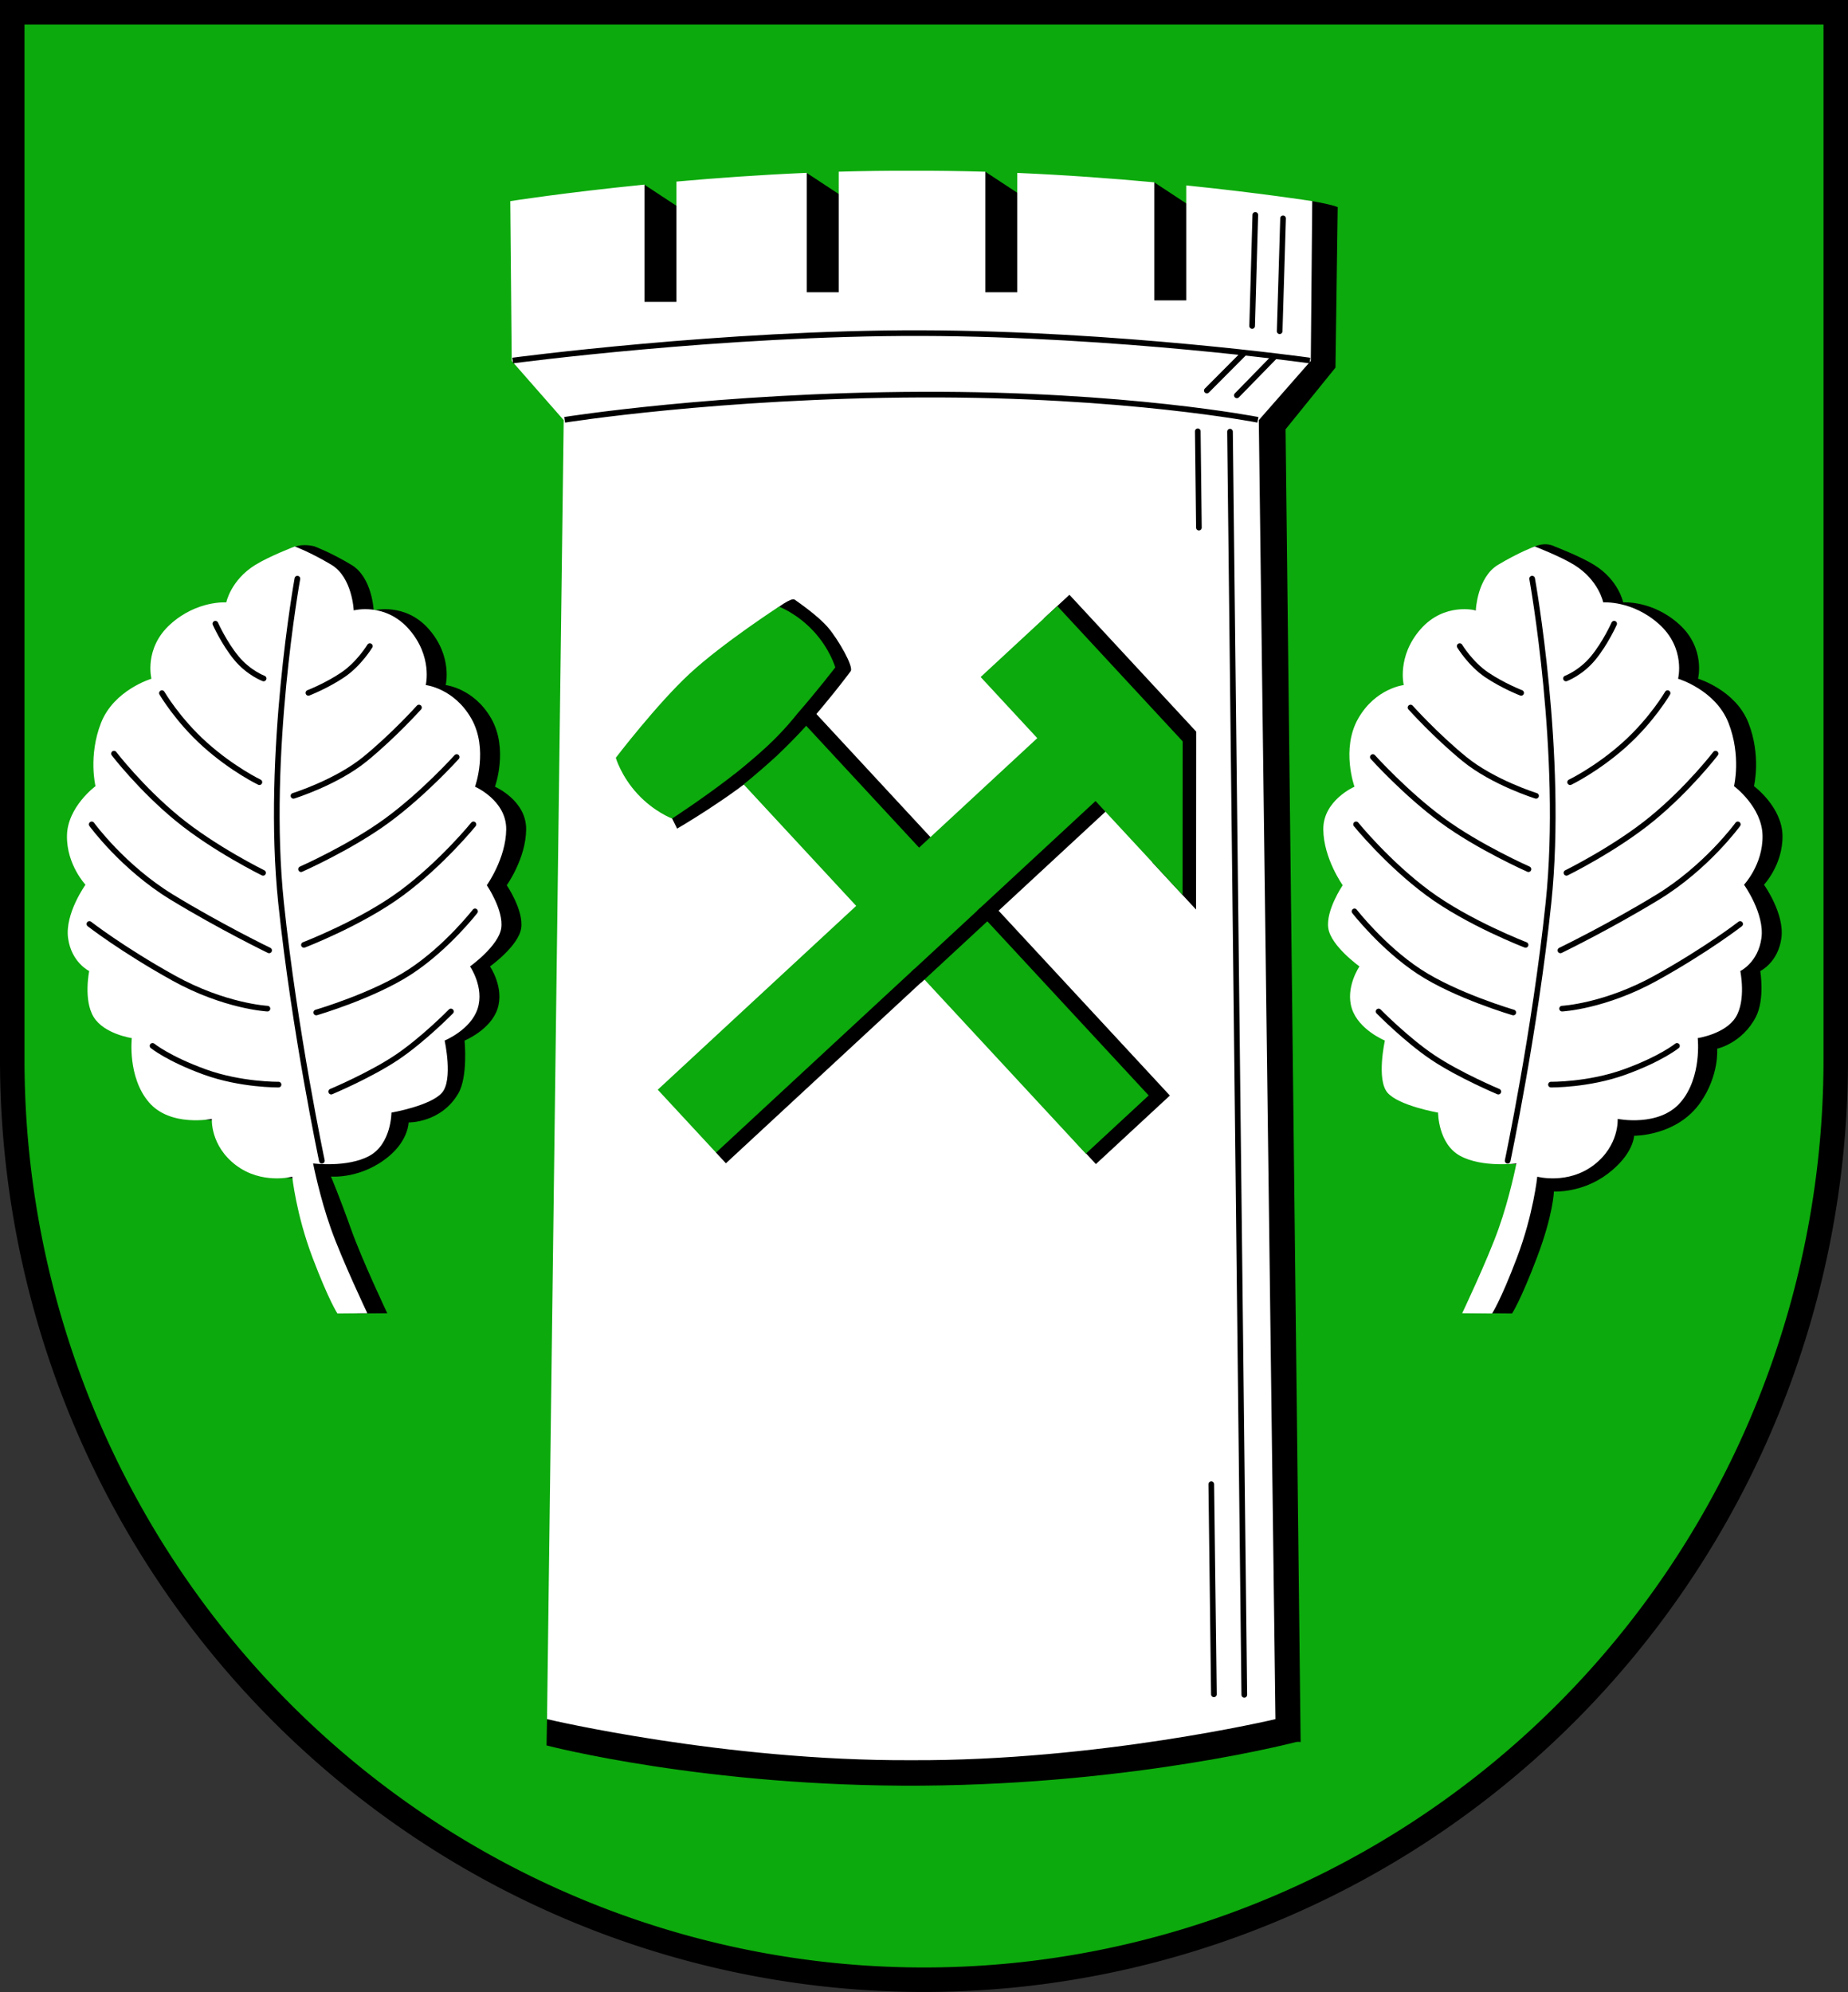 <?xml version="1.0" encoding="UTF-8" standalone="no"?>
<!-- Created with Inkscape (http://www.inkscape.org/) -->

<svg
   width="98.074mm"
   height="105.723mm"
   viewBox="0 0 98.074 105.723"
   version="1.1"
   id="svg5"
   inkscape:version="1.2.2 (732a01da63, 2022-12-09)"
   sodipodi:docname="DEU Wittmar COA.svg"
   xmlns:inkscape="http://www.inkscape.org/namespaces/inkscape"
   xmlns:sodipodi="http://sodipodi.sourceforge.net/DTD/sodipodi-0.dtd"
   xmlns="http://www.w3.org/2000/svg"
   xmlns:svg="http://www.w3.org/2000/svg">
  <rect x="0" y="0" width="98.074" height="105.723" fill="#333333" stroke="none"/>
  <sodipodi:namedview
     id="namedview7"
     pagecolor="#9e9e9e"
     bordercolor="#666666"
     borderopacity="1.0"
     inkscape:showpageshadow="2"
     inkscape:pageopacity="0"
     inkscape:pagecheckerboard="0"
     inkscape:deskcolor="#8c8c8c"
     inkscape:document-units="mm"
     showgrid="false"
     inkscape:zoom="1.3396016"
     inkscape:cx="185.12967"
     inkscape:cy="200.43273"
     inkscape:current-layer="layer1" />
  <defs
     id="defs2" />
  <g
     inkscape:label="Ebene 1"
     inkscape:groupmode="layer"
     id="layer1"
     transform="translate(-568.874,-99.414)">
    <g
       id="g1304"
       transform="translate(516.576,-2.187)">
      <path
         id="path1059"
         style="fill:#0caa0c;fill-opacity:1;stroke:#000000;stroke-width:1.3;stroke-linecap:round;stroke-miterlimit:6.4;stroke-dasharray:none"
         d="m 52.948,102.251 v 55.59 a 48.387,48.832 0 0 0 48.387,48.832 48.387,48.832 0 0 0 48.387,-48.832 v -55.59 z" />
      <g
         id="g1826"
         transform="translate(-175.078,0.666)">
        <g
           id="g1792">
          <path
             style="fill:#000000;stroke:none;stroke-width:0.1;stroke-miterlimit:6.4;stroke-dasharray:none"
             d="m 244.082,129.938 c 0,0 -0.605,-0.182 -1.089,0.032 -0.409,0.18 -0.673,0.739 -1.015,0.952 -1.298,0.806 -1.534,1.986 -1.534,1.986 0,0 -1.553,-0.118 -2.969,1.16 -1.416,1.278 -1.003,2.891 -1.003,2.891 0,0 -1.986,0.59 -2.674,2.34 -0.688,1.75 -0.295,3.362 -0.295,3.362 0,0 -1.494,1.101 -1.514,2.635 -0.02,1.534 0.983,2.596 0.983,2.596 0,0 -1.101,1.534 -0.924,2.832 0.177,1.298 1.121,1.75 1.121,1.75 0,0 -0.315,1.534 0.236,2.438 0.551,0.905 2.025,1.121 2.025,1.121 0,0 -0.236,2.065 0.905,3.402 1.14,1.337 3.343,0.885 3.343,0.885 0,0 -0.098,1.416 1.278,2.458 1.376,1.042 2.989,0.61 2.989,0.61 0,0 0.203,1.992 1.079,4.301 0.876,2.308 1.321,2.962 1.321,2.962 l 1.585,-0.014 c 0,0 -1.335,-2.809 -1.933,-4.491 -0.598,-1.682 -1.057,-2.767 -1.057,-2.767 0,0 1.627,0.153 3.101,-1.098 1.015,-0.862 1.02,-1.773 1.02,-1.773 0,0 1.717,0.036 2.636,-1.536 0.524,-0.896 0.334,-2.809 0.334,-2.809 0,0 1.39,-0.57 1.752,-1.696 0.362,-1.126 -0.403,-2.239 -0.403,-2.239 0,0 1.516,-1.085 1.655,-2.03 0.139,-0.945 -0.765,-2.28 -0.765,-2.28 0,0 1.015,-1.418 1.029,-2.962 0.014,-1.543 -1.655,-2.266 -1.655,-2.266 0,0 0.723,-2.002 -0.195,-3.615 -0.918,-1.613 -2.419,-1.78 -2.419,-1.78 0,0 0.375,-1.516 -0.89,-2.962 -1.265,-1.446 -2.934,-1.001 -2.934,-1.001 0,0 -0.07,-1.752 -1.182,-2.419 -1.112,-0.667 -1.943,-0.972 -1.943,-0.972 z"
             id="path1742"
             sodipodi:nodetypes="csscscscscscscscscsccscscscscscscscscscc" />
          <path
             style="fill:#ffffff;stroke:none;stroke-width:0.1;stroke-miterlimit:6.4;stroke-dasharray:none"
             d="m 243.023,129.938 c 0,0 -1.356,0.519 -2.104,0.983 -1.298,0.806 -1.534,1.986 -1.534,1.986 0,0 -1.553,-0.118 -2.969,1.16 -1.416,1.278 -1.003,2.891 -1.003,2.891 0,0 -1.986,0.59 -2.674,2.34 -0.688,1.75 -0.295,3.362 -0.295,3.362 0,0 -1.494,1.101 -1.514,2.635 -0.02,1.534 0.983,2.596 0.983,2.596 0,0 -1.101,1.534 -0.924,2.832 0.177,1.298 1.121,1.75 1.121,1.75 0,0 -0.315,1.534 0.236,2.438 0.551,0.905 2.025,1.121 2.025,1.121 0,0 -0.236,2.065 0.905,3.402 1.14,1.337 3.343,0.885 3.343,0.885 0,0 -0.098,1.416 1.278,2.458 1.376,1.042 2.989,0.61 2.989,0.61 0,0 0.203,1.992 1.079,4.301 0.876,2.308 1.321,2.962 1.321,2.962 l 1.585,-0.014 c 0,0 -1.335,-2.809 -1.933,-4.491 -0.598,-1.682 -0.945,-3.462 -0.945,-3.462 0,0 1.821,0.236 2.989,-0.403 1.168,-0.64 1.168,-2.294 1.168,-2.294 0,0 2.086,-0.362 2.684,-1.057 0.598,-0.695 0.139,-2.767 0.139,-2.767 0,0 1.39,-0.57 1.752,-1.696 0.362,-1.126 -0.403,-2.239 -0.403,-2.239 0,0 1.516,-1.085 1.655,-2.03 0.139,-0.945 -0.765,-2.28 -0.765,-2.28 0,0 1.015,-1.418 1.029,-2.962 0.014,-1.543 -1.655,-2.266 -1.655,-2.266 0,0 0.723,-2.002 -0.195,-3.615 -0.918,-1.613 -2.419,-1.78 -2.419,-1.78 0,0 0.375,-1.516 -0.89,-2.962 -1.265,-1.446 -2.934,-1.001 -2.934,-1.001 0,0 -0.07,-1.752 -1.182,-2.419 -1.112,-0.667 -1.943,-0.972 -1.943,-0.972 z"
             id="path1637"
             sodipodi:nodetypes="csc" />
          <path
             style="fill:none;stroke:#000000;stroke-width:0.3;stroke-linecap:round;stroke-miterlimit:6.4;stroke-dasharray:none"
             d="m 244.459,162.54 c 0,0 -1.45,-6.852 -2.167,-13.688 -0.825,-7.863 0.867,-17.206 0.867,-17.206"
             id="path1656"
             sodipodi:nodetypes="csc" />
          <path
             style="fill:none;stroke:#000000;stroke-width:0.3;stroke-linecap:round;stroke-miterlimit:6.4;stroke-dasharray:none"
             d="m 244.952,158.871 c 0,0 2.086,-0.876 3.49,-1.821 1.404,-0.945 2.864,-2.433 2.864,-2.433"
             id="path1658" />
          <path
             style="fill:none;stroke:#000000;stroke-width:0.3;stroke-linecap:round;stroke-miterlimit:6.4;stroke-dasharray:none"
             d="m 244.16,154.672 c 0,0 3.045,-0.89 4.992,-2.169 1.947,-1.279 3.434,-3.198 3.434,-3.198"
             id="path1660" />
          <path
             style="fill:none;stroke:#000000;stroke-width:0.3;stroke-linecap:round;stroke-miterlimit:6.4;stroke-dasharray:none"
             d="m 243.506,151.084 c 0,0 3.045,-1.168 5.186,-2.753 2.141,-1.585 3.81,-3.643 3.81,-3.643"
             id="path1662" />
          <path
             style="fill:none;stroke:#000000;stroke-width:0.3;stroke-linecap:round;stroke-miterlimit:6.4;stroke-dasharray:none"
             d="m 243.353,147.066 c 0,0 2.642,-1.168 4.588,-2.6 1.947,-1.432 3.671,-3.351 3.671,-3.351"
             id="path1664" />
          <path
             style="fill:none;stroke:#000000;stroke-width:0.3;stroke-linecap:round;stroke-miterlimit:6.4;stroke-dasharray:none"
             d="m 242.95,143.173 c 0,0 2.28,-0.709 3.81,-1.961 1.529,-1.251 2.85,-2.725 2.85,-2.725"
             id="path1666" />
          <path
             style="fill:none;stroke:#000000;stroke-width:0.3;stroke-linecap:round;stroke-miterlimit:6.4;stroke-dasharray:none"
             d="m 243.743,137.708 c 0,0 0.952,-0.368 1.821,-0.952 0.869,-0.584 1.439,-1.529 1.439,-1.529"
             id="path1668" />
          <path
             style="fill:none;stroke:#000000;stroke-width:0.3;stroke-linecap:round;stroke-miterlimit:6.4;stroke-dasharray:none"
             d="m 235.472,156.444 c 0,0 0.846,0.688 2.773,1.386 1.927,0.698 3.913,0.669 3.913,0.669"
             id="path1670" />
          <path
             style="fill:none;stroke:#000000;stroke-width:0.3;stroke-linecap:round;stroke-miterlimit:6.4;stroke-dasharray:none"
             d="m 232.12,149.975 c 0,0 1.73,1.347 4.454,2.861 2.723,1.514 4.995,1.632 4.995,1.632"
             id="path1672" />
          <path
             style="fill:none;stroke:#000000;stroke-width:0.3;stroke-linecap:round;stroke-miterlimit:6.4;stroke-dasharray:none"
             d="m 232.244,144.688 c 0,0 1.655,2.28 4.255,3.865 2.6,1.585 5.159,2.823 5.159,2.823"
             id="path1674" />
          <path
             style="fill:none;stroke:#000000;stroke-width:0.3;stroke-linecap:round;stroke-miterlimit:6.4;stroke-dasharray:none"
             d="m 233.426,140.934 c 0,0 1.418,1.849 3.365,3.448 1.947,1.599 4.547,2.878 4.547,2.878"
             id="path1676" />
          <path
             style="fill:none;stroke:#000000;stroke-width:0.3;stroke-linecap:round;stroke-miterlimit:6.4;stroke-dasharray:none"
             d="m 235.97,137.722 c 0,0 0.834,1.432 2.294,2.739 1.46,1.307 2.878,1.988 2.878,1.988"
             id="path1678" />
          <path
             style="fill:none;stroke:#000000;stroke-width:0.3;stroke-linecap:round;stroke-miterlimit:6.4;stroke-dasharray:none"
             d="m 238.807,134.038 c 0,0 0.459,1.029 1.112,1.821 0.653,0.793 1.446,1.085 1.446,1.085"
             id="path1680" />
        </g>
        <g
           id="g1775">
          <path
             style="fill:#000000;stroke:none;stroke-width:0.1;stroke-miterlimit:6.4;stroke-dasharray:none"
             d="m 309.881,129.938 c 0,0 1.356,0.519 2.104,0.983 1.298,0.806 1.534,1.986 1.534,1.986 0,0 1.553,-0.118 2.969,1.16 1.416,1.278 1.003,2.891 1.003,2.891 0,0 1.986,0.59 2.674,2.34 0.688,1.75 0.295,3.362 0.295,3.362 0,0 1.494,1.101 1.514,2.635 0.02,1.534 -0.983,2.596 -0.983,2.596 0,0 1.101,1.534 0.924,2.832 -0.177,1.298 -1.121,1.75 -1.121,1.75 0,0 0.251,1.498 -0.236,2.438 -0.724,1.398 -2.053,1.684 -2.053,1.684 0,0 0.122,1.392 -0.877,2.839 -1.249,1.809 -3.53,1.78 -3.53,1.78 0,0 -0.02,0.973 -1.396,2.016 -1.376,1.042 -2.861,0.944 -2.861,0.944 0,0 -0.026,1.206 -0.902,3.514 -0.876,2.308 -1.321,2.962 -1.321,2.962 l -1.585,-0.014 c 0,0 1.335,-2.809 1.933,-4.491 0.598,-1.682 0.945,-3.462 0.945,-3.462 0,0 -1.821,0.236 -2.989,-0.403 -1.168,-0.64 -1.168,-2.294 -1.168,-2.294 0,0 -2.086,-0.362 -2.684,-1.057 -0.598,-0.695 -0.139,-2.767 -0.139,-2.767 0,0 -1.39,-0.57 -1.752,-1.696 -0.362,-1.126 0.403,-2.239 0.403,-2.239 0,0 -1.516,-1.085 -1.655,-2.03 -0.139,-0.945 0.765,-2.28 0.765,-2.28 0,0 -1.015,-1.418 -1.029,-2.962 -0.014,-1.543 1.655,-2.266 1.655,-2.266 0,0 -0.723,-2.002 0.195,-3.615 0.918,-1.613 2.419,-1.78 2.419,-1.78 0,0 -0.375,-1.516 0.89,-2.962 1.265,-1.446 2.934,-1.001 2.934,-1.001 0,0 0.07,-1.752 1.182,-2.419 0.289,-0.173 0.529,-0.789 0.771,-0.915 0.688,-0.357 1.172,-0.057 1.172,-0.057 z"
             id="path1758"
             sodipodi:nodetypes="cscscscscscscscscsccscscscscscscscscsscc" />
          <path
             style="fill:#ffffff;stroke:none;stroke-width:0.1;stroke-miterlimit:6.4;stroke-dasharray:none"
             d="m 308.822,129.938 c 0,0 1.356,0.519 2.104,0.983 1.298,0.806 1.534,1.986 1.534,1.986 0,0 1.553,-0.118 2.969,1.16 1.416,1.278 1.003,2.891 1.003,2.891 0,0 1.986,0.59 2.674,2.34 0.688,1.75 0.295,3.362 0.295,3.362 0,0 1.494,1.101 1.514,2.635 0.02,1.534 -0.983,2.596 -0.983,2.596 0,0 1.101,1.534 0.924,2.832 -0.177,1.298 -1.121,1.75 -1.121,1.75 0,0 0.315,1.534 -0.236,2.438 -0.551,0.905 -2.025,1.121 -2.025,1.121 0,0 0.236,2.065 -0.905,3.402 -1.14,1.337 -3.343,0.885 -3.343,0.885 0,0 0.098,1.416 -1.278,2.458 -1.376,1.042 -2.989,0.61 -2.989,0.61 0,0 -0.203,1.992 -1.079,4.301 -0.876,2.308 -1.321,2.962 -1.321,2.962 l -1.585,-0.014 c 0,0 1.335,-2.809 1.933,-4.491 0.598,-1.682 0.945,-3.462 0.945,-3.462 0,0 -1.821,0.236 -2.989,-0.403 -1.168,-0.64 -1.168,-2.294 -1.168,-2.294 0,0 -2.086,-0.362 -2.684,-1.057 -0.598,-0.695 -0.139,-2.767 -0.139,-2.767 0,0 -1.39,-0.57 -1.752,-1.696 -0.362,-1.126 0.403,-2.239 0.403,-2.239 0,0 -1.516,-1.085 -1.655,-2.03 -0.139,-0.945 0.765,-2.28 0.765,-2.28 0,0 -1.015,-1.418 -1.029,-2.962 -0.014,-1.543 1.655,-2.266 1.655,-2.266 0,0 -0.723,-2.002 0.195,-3.615 0.918,-1.613 2.419,-1.78 2.419,-1.78 0,0 -0.375,-1.516 0.89,-2.962 1.265,-1.446 2.934,-1.001 2.934,-1.001 0,0 0.07,-1.752 1.182,-2.419 1.112,-0.667 1.943,-0.972 1.943,-0.972 z"
             id="path1698"
             sodipodi:nodetypes="csc" />
          <path
             style="fill:none;stroke:#000000;stroke-width:0.3;stroke-linecap:round;stroke-miterlimit:6.4;stroke-dasharray:none"
             d="m 307.387,162.54 c 0,0 1.45,-6.852 2.167,-13.688 0.825,-7.863 -0.867,-17.206 -0.867,-17.206"
             id="path1700"
             sodipodi:nodetypes="csc" />
          <path
             style="fill:none;stroke:#000000;stroke-width:0.3;stroke-linecap:round;stroke-miterlimit:6.4;stroke-dasharray:none"
             d="m 306.893,158.871 c 0,0 -2.086,-0.876 -3.49,-1.821 -1.404,-0.945 -2.864,-2.433 -2.864,-2.433"
             id="path1702" />
          <path
             style="fill:none;stroke:#000000;stroke-width:0.3;stroke-linecap:round;stroke-miterlimit:6.4;stroke-dasharray:none"
             d="m 307.686,154.672 c 0,0 -3.045,-0.89 -4.992,-2.169 -1.947,-1.279 -3.434,-3.198 -3.434,-3.198"
             id="path1704" />
          <path
             style="fill:none;stroke:#000000;stroke-width:0.3;stroke-linecap:round;stroke-miterlimit:6.4;stroke-dasharray:none"
             d="m 308.339,151.084 c 0,0 -3.045,-1.168 -5.186,-2.753 -2.141,-1.585 -3.81,-3.643 -3.81,-3.643"
             id="path1706" />
          <path
             style="fill:none;stroke:#000000;stroke-width:0.3;stroke-linecap:round;stroke-miterlimit:6.4;stroke-dasharray:none"
             d="m 308.492,147.066 c 0,0 -2.642,-1.168 -4.588,-2.6 -1.947,-1.432 -3.671,-3.351 -3.671,-3.351"
             id="path1708" />
          <path
             style="fill:none;stroke:#000000;stroke-width:0.3;stroke-linecap:round;stroke-miterlimit:6.4;stroke-dasharray:none"
             d="m 308.895,143.173 c 0,0 -2.28,-0.709 -3.81,-1.961 -1.529,-1.251 -2.85,-2.725 -2.85,-2.725"
             id="path1710" />
          <path
             style="fill:none;stroke:#000000;stroke-width:0.3;stroke-linecap:round;stroke-miterlimit:6.4;stroke-dasharray:none"
             d="m 308.103,137.708 c 0,0 -0.952,-0.368 -1.821,-0.952 -0.869,-0.584 -1.439,-1.529 -1.439,-1.529"
             id="path1712" />
          <path
             style="fill:none;stroke:#000000;stroke-width:0.3;stroke-linecap:round;stroke-miterlimit:6.4;stroke-dasharray:none"
             d="m 316.373,156.444 c 0,0 -0.846,0.688 -2.773,1.386 -1.927,0.698 -3.913,0.669 -3.913,0.669"
             id="path1714" />
          <path
             style="fill:none;stroke:#000000;stroke-width:0.3;stroke-linecap:round;stroke-miterlimit:6.4;stroke-dasharray:none"
             d="m 319.726,149.975 c 0,0 -1.73,1.347 -4.454,2.861 -2.723,1.514 -4.995,1.632 -4.995,1.632"
             id="path1716" />
          <path
             style="fill:none;stroke:#000000;stroke-width:0.3;stroke-linecap:round;stroke-miterlimit:6.4;stroke-dasharray:none"
             d="m 319.602,144.688 c 0,0 -1.655,2.28 -4.255,3.865 -2.6,1.585 -5.159,2.823 -5.159,2.823"
             id="path1718" />
          <path
             style="fill:none;stroke:#000000;stroke-width:0.3;stroke-linecap:round;stroke-miterlimit:6.4;stroke-dasharray:none"
             d="m 318.42,140.934 c 0,0 -1.418,1.849 -3.365,3.448 -1.947,1.599 -4.547,2.878 -4.547,2.878"
             id="path1720" />
          <path
             style="fill:none;stroke:#000000;stroke-width:0.3;stroke-linecap:round;stroke-miterlimit:6.4;stroke-dasharray:none"
             d="m 315.875,137.722 c 0,0 -0.834,1.432 -2.294,2.739 -1.46,1.307 -2.878,1.988 -2.878,1.988"
             id="path1722" />
          <path
             style="fill:none;stroke:#000000;stroke-width:0.3;stroke-linecap:round;stroke-miterlimit:6.4;stroke-dasharray:none"
             d="m 313.039,134.038 c 0,0 -0.459,1.029 -1.112,1.821 -0.653,0.793 -1.446,1.085 -1.446,1.085"
             id="path1724" />
        </g>
      </g>
      <g
         id="g2181"
         transform="translate(-175.02,0.591)">
        <path
           style="fill:#000000;stroke:#000000;stroke-width:0.1;stroke-linecap:round;stroke-miterlimit:6.4;stroke-dasharray:none"
           d="m 296.91,111.729 c 0,0 0.309,0.048 0.753,0.145 0.445,0.097 0.597,0.161 0.597,0.161 l -0.118,8.468 -2.648,3.273 0.798,69.636 -1.573,-0.138 -1.652,-70.809 2.95,-2.95 0.079,-7.236 z"
           id="path2163"
           sodipodi:nodetypes="csccccccccc" />
        <path
           style="fill:#000000;stroke:#000000;stroke-width:0.1;stroke-linecap:round;stroke-miterlimit:6.4;stroke-dasharray:none"
           d="m 256.403,191.989 -0.028,1.619 c 0,0 8.416,2.202 19.86,2.124 11.444,-0.079 19.959,-2.34 19.959,-2.34 l -2.841,-2.43 z"
           id="path2161"
           sodipodi:nodetypes="ccsc" />
        <path
           style="fill:#000000;stroke:none;stroke-width:0.1;stroke-linecap:round;stroke-miterlimit:6.4;stroke-dasharray:none"
           d="m 288.574,110.689 1.929,1.269 0.245,5.663 -2.733,-0.059 -0.039,-6.017 z"
           id="path2091"
           sodipodi:nodetypes="cccccc" />
        <path
           style="fill:#000000;stroke:none;stroke-width:0.1;stroke-linecap:round;stroke-miterlimit:6.4;stroke-dasharray:none"
           d="m 279.611,110.127 1.929,1.269 0.245,5.663 -2.733,-0.059 -0.039,-6.017 z"
           id="path2089"
           sodipodi:nodetypes="cccccc" />
        <path
           style="fill:#000000;stroke:none;stroke-width:0.1;stroke-linecap:round;stroke-miterlimit:6.4;stroke-dasharray:none"
           d="m 270.125,110.186 1.929,1.269 0.245,5.663 -2.733,-0.059 -0.039,-6.017 z"
           id="path2087"
           sodipodi:nodetypes="cccccc" />
        <path
           style="fill:#000000;stroke:none;stroke-width:0.1;stroke-linecap:round;stroke-miterlimit:6.4;stroke-dasharray:none"
           d="m 261.516,110.814 1.929,1.269 0.245,5.663 -2.733,-0.059 -0.039,-6.017 z"
           id="path2085"
           sodipodi:nodetypes="cccccc" />
        <path
           id="path1883"
           style="fill:#ffffff;stroke:#ffffff;stroke-width:0.1;stroke-linecap:round;stroke-miterlimit:6.4;stroke-dasharray:none"
           d="m 275.679,110.122 c -1.275,-0.007 -2.547,0.013 -3.8,0.049 v 6.4 h -1.796 v -6.335 c -2.431,0.105 -4.743,0.272 -6.817,0.457 v 6.388 h -1.795 v -6.218 c -4.196,0.421 -7.022,0.865 -7.022,0.865 l 0.076,8.416 2.759,3.146 -0.884,68.922 c 0,0 9.377,2.218 19.279,2.169 9.903,0.049 19.278,-2.169 19.278,-2.169 l -0.884,-68.922 2.76,-3.146 0.076,-8.416 c 0,0 -2.627,-0.414 -6.587,-0.822 v 6.097 h -1.795 v -6.271 c -2.158,-0.199 -4.6,-0.38 -7.171,-0.492 v 6.331 h -1.796 v -6.398 c -1.279,-0.038 -2.579,-0.058 -3.881,-0.051 z" />
        <path
           style="fill:none;stroke:#000000;stroke-width:0.3;stroke-linecap:butt;stroke-miterlimit:6.4;stroke-dasharray:none"
           d="m 254.525,120.145 c 0,0 11.181,-1.485 21.711,-1.455 10.384,0.029 20.598,1.455 20.598,1.455"
           id="path1892"
           sodipodi:nodetypes="csc" />
        <path
           style="fill:none;stroke:#000000;stroke-width:0.3;stroke-linecap:butt;stroke-miterlimit:6.4;stroke-dasharray:none"
           d="m 257.284,123.291 c 0,0 8.136,-1.298 18.951,-1.337 10.815,-0.039 17.839,1.337 17.839,1.337"
           id="path1896" />
        <path
           style="fill:none;stroke:#000000;stroke-width:0.3;stroke-linecap:round;stroke-miterlimit:6.4;stroke-dasharray:none"
           d="m 291.601,179.783 0.139,11.151"
           id="path1965" />
        <path
           style="fill:none;stroke:#000000;stroke-width:0.3;stroke-linecap:round;stroke-miterlimit:6.4;stroke-dasharray:none"
           d="m 290.885,123.901 0.059,5.113"
           id="path1967" />
        <path
           style="fill:none;stroke:#000000;stroke-width:0.3;stroke-linecap:round;stroke-miterlimit:6.4;stroke-dasharray:none"
           d="m 292.595,123.92 0.758,67.041"
           id="path1969" />
        <path
           style="fill:none;stroke:#000000;stroke-width:0.3;stroke-linecap:round;stroke-miterlimit:6.4;stroke-dasharray:none"
           d="m 291.366,121.738 1.957,-1.966"
           id="path1971" />
        <path
           style="fill:none;stroke:#000000;stroke-width:0.3;stroke-linecap:round;stroke-miterlimit:6.4;stroke-dasharray:none"
           d="m 292.959,121.993 1.986,-2.035"
           id="path1973" />
        <path
           style="fill:none;stroke:#000000;stroke-width:0.3;stroke-linecap:round;stroke-miterlimit:6.4;stroke-dasharray:none"
           d="m 293.937,112.416 -0.167,5.895"
           id="path1975" />
        <path
           style="fill:none;stroke:#000000;stroke-width:0.3;stroke-linecap:round;stroke-miterlimit:6.4;stroke-dasharray:none"
           d="m 295.411,112.597 -0.181,5.993"
           id="path1977" />
      </g>
      <g
         id="g1562"
         transform="rotate(47.188,247.861,-191.821)">
        <path
           style="fill:#000000;stroke:none;stroke-width:0.2;stroke-miterlimit:6.4;stroke-dasharray:none"
           d="m 387.099,145.02 h 27.957 v 5.352 h -1.647 l -26.091,-4.096 z"
           id="path1497"
           sodipodi:nodetypes="cccccc" />
        <g
           id="g1357">
          <path
             style="fill:#000000;stroke:none;stroke-width:0.2;stroke-miterlimit:6.4;stroke-dasharray:none"
             d="m 400.908,164.748 h 0.773 v -27.915 l -1.224,-0.014 -0.085,27.308 z"
             id="path1303"
             sodipodi:nodetypes="cccccc" />
          <path
             style="fill:#000000;stroke:none;stroke-width:0.2;stroke-miterlimit:6.4;stroke-dasharray:none"
             d="m 391.936,132.703 -1e-4,-1.835 h 9.898 l 6.924,6.424 -3.393,1.7e-4 z"
             id="path1146"
             sodipodi:nodetypes="cccccc" />
          <path
             id="rect921"
             style="fill:#0caa0c;fill-opacity:1;stroke:none;stroke-width:0.2;stroke-miterlimit:6.4;stroke-dasharray:none"
             d="m 391.936,131.746 v 5.545 h 4.422 v 27.456 h 4.55 v -27.456 h 6.798 l -5.978,-5.545 z" />
        </g>
        <path
           style="fill:#000000;stroke:none;stroke-width:0.2;stroke-miterlimit:6.4;stroke-dasharray:none"
           d="m 381.91,142.797 c 0,0 0.083,-1.015 0.306,-1.057 0.222,-0.042 1.474,-0.334 2.322,-0.292 0.848,0.042 2.426,0.412 2.482,0.69 0.056,0.278 0.709,3.828 0.66,6.693 -0.041,2.433 -0.789,5.745 -0.789,5.745 l -1.212,-0.36 1.055,-6.136 z"
           id="path1493"
           sodipodi:nodetypes="csssscccc" />
        <path
           id="path1413"
           style="fill:#0caa0c;fill-opacity:1;stroke:none;stroke-width:0.2;stroke-miterlimit:6.4;stroke-dasharray:none"
           d="m 384.12,142.144 c -1.291,0 -2.198,0.459 -2.198,0.459 0,0 -0.611,3.525 -0.611,5.902 -10e-6,2.378 0.611,5.903 0.611,5.903 0,0 0.906,0.459 2.198,0.459 1.291,0 2.198,-0.459 2.198,-0.459 0,0 0.348,-2.009 0.518,-4.017 h 27.452 v -4.55 h -27.526 c -0.181,-1.717 -0.443,-3.239 -0.443,-3.239 0,0 -0.907,-0.459 -2.198,-0.459 z" />
        <path
           style="fill:#000000;stroke:none;stroke-width:0.2;stroke-miterlimit:6.4;stroke-dasharray:none"
           d="m 386.764,145.834 c 0,0 0.168,1.024 0.168,2.243 0,1.219 -0.098,2.36 -0.098,2.36 l 0.728,0.02 c 0,0 0.079,-0.993 0.088,-2.36 -0.019,-1.504 -0.113,-2.304 -0.113,-2.304 z"
           id="path1495"
           sodipodi:nodetypes="csccccc" />
        <rect
           style="fill:#000000;stroke:none;stroke-width:0.2;stroke-miterlimit:6.4;stroke-dasharray:none"
           id="rect1551"
           width="0.777"
           height="5.006"
           x="400.911"
           y="145.634" />
      </g>
    </g>
  </g>
</svg>

